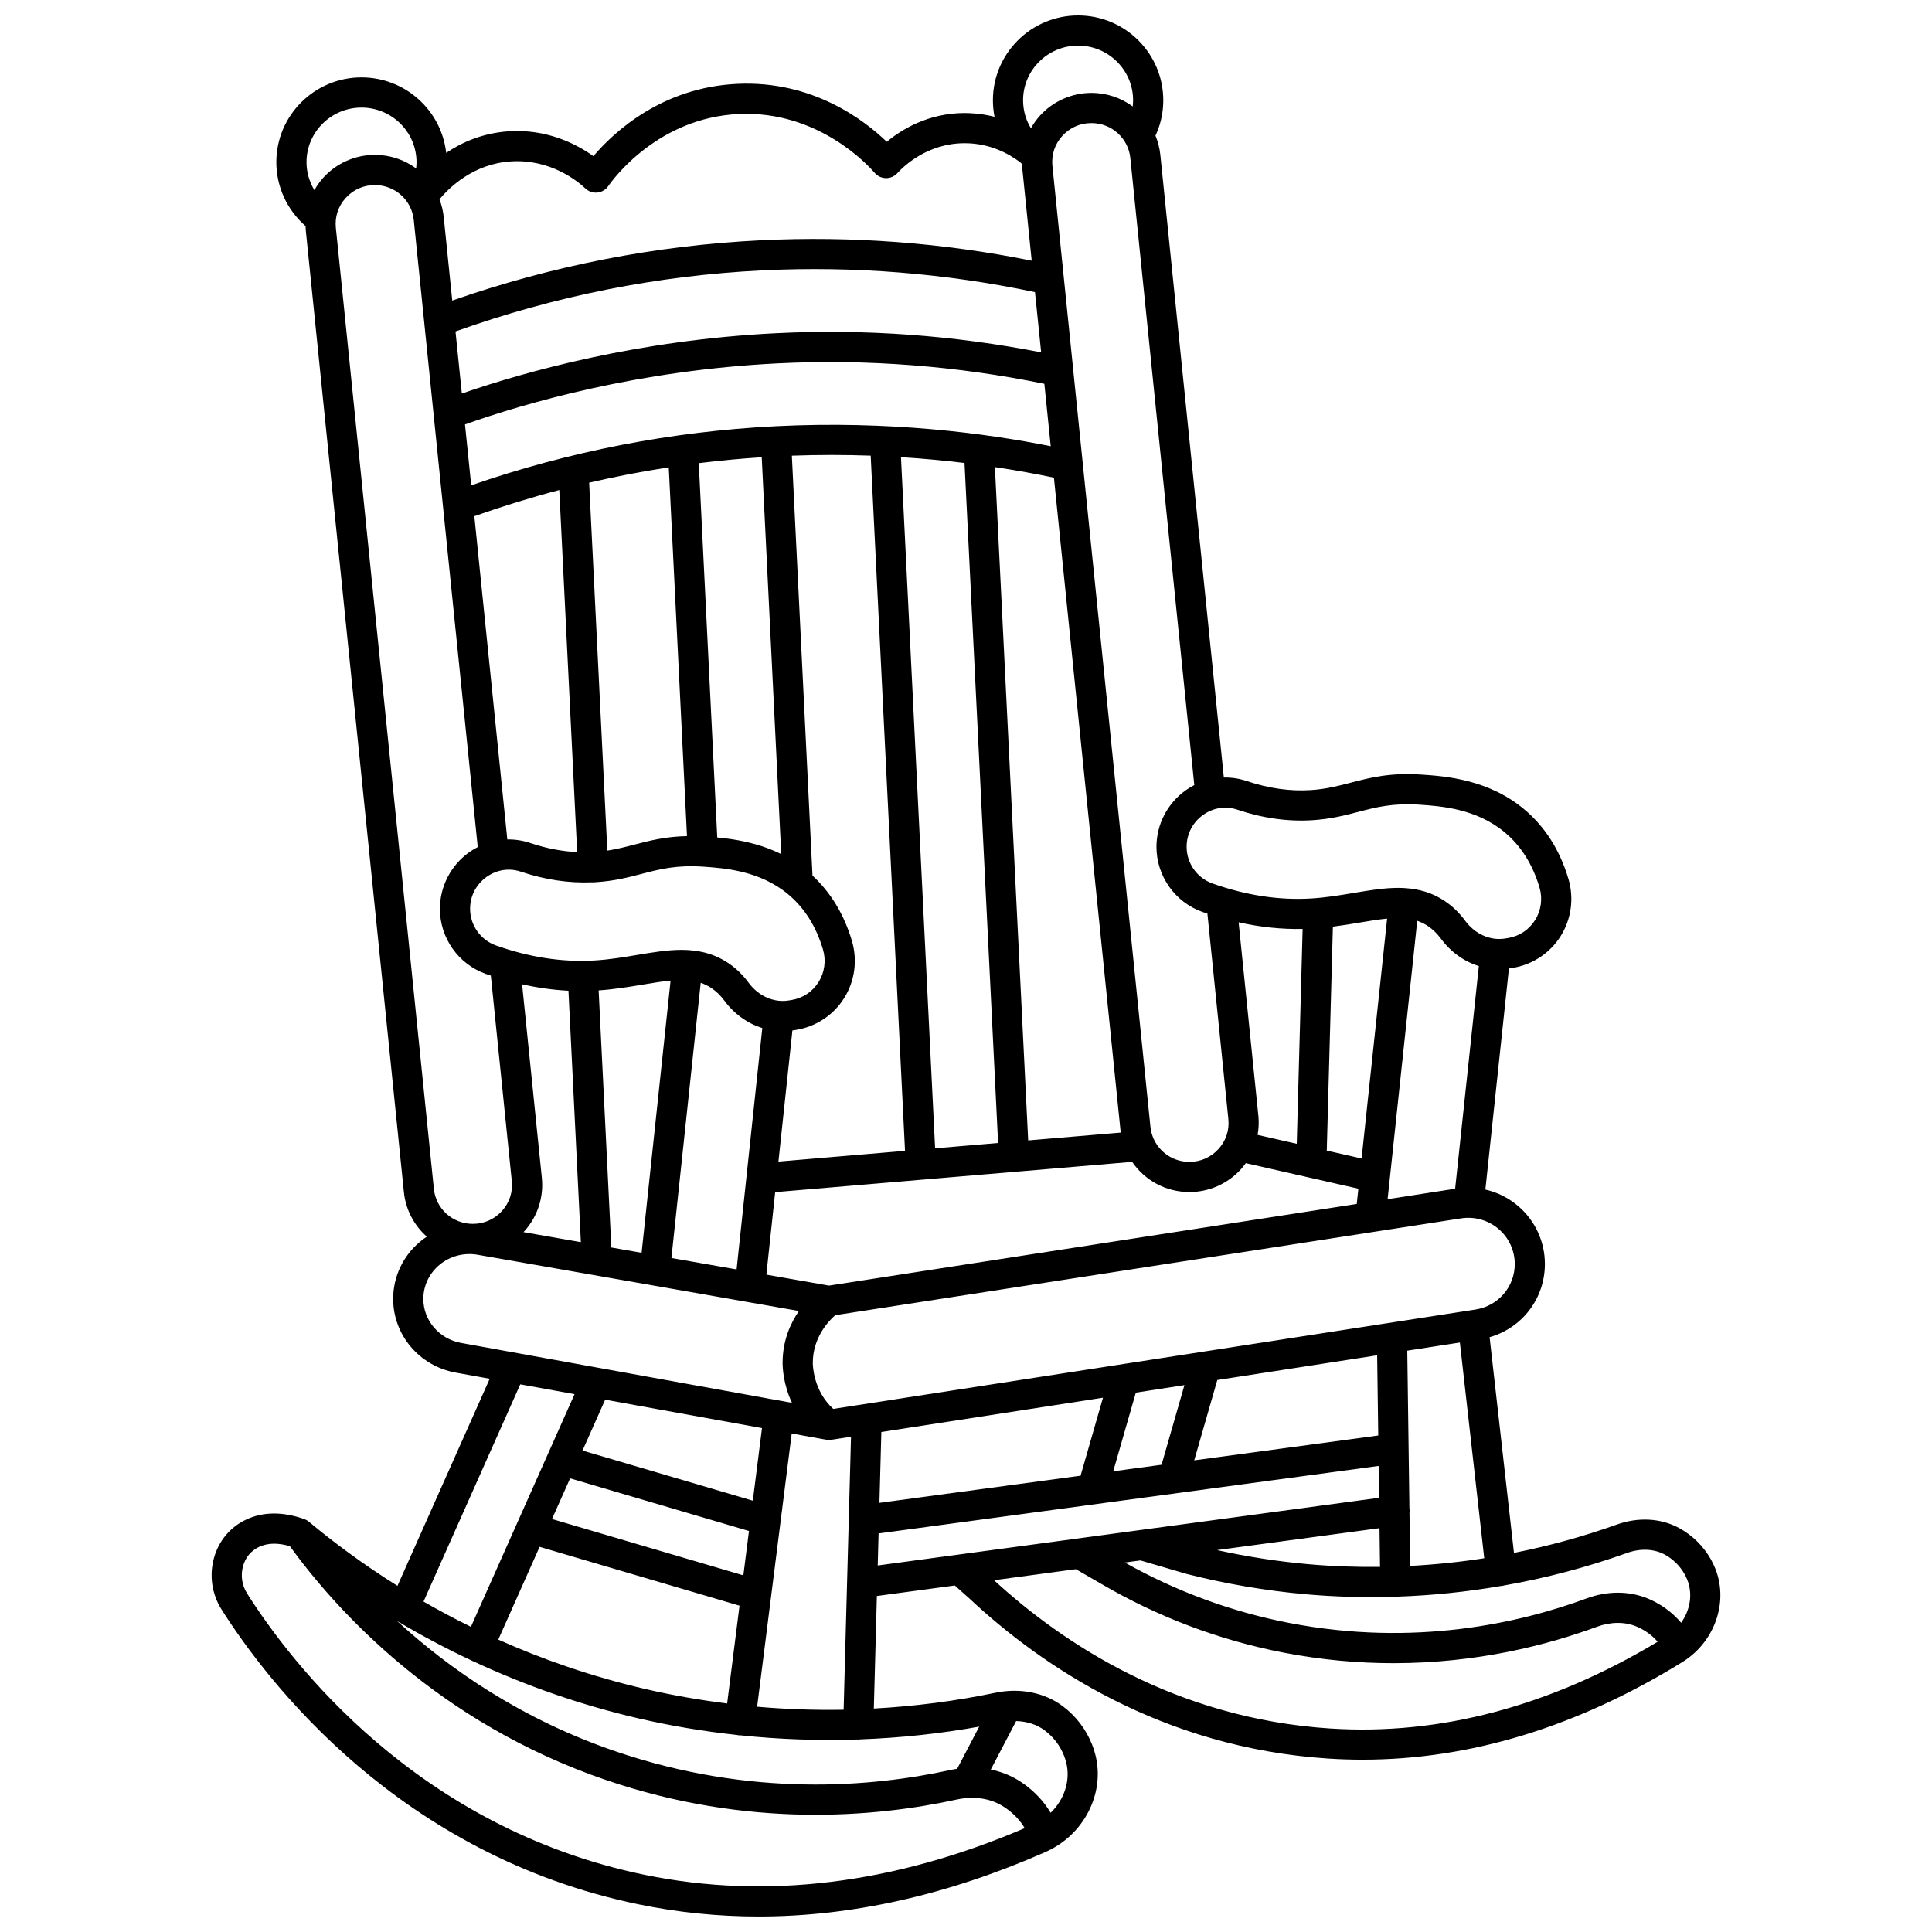 <?xml version="1.0" encoding="UTF-8"?>
<!-- Uploaded to: ICON Repo, www.iconrepo.com, Generator: ICON Repo Mixer Tools -->
<svg width="800px" height="800px" version="1.1" viewBox="144 144 512 512" xmlns="http://www.w3.org/2000/svg">
 <defs>
  <clipPath id="a">
   <path d="m200 148.09h400v503.81h-400z"/>
  </clipPath>
 </defs>
 <g clip-path="url(#a)">
  <path d="m598.47 559.45c-0.316-0.754-0.68-1.504-1.082-2.223-1.953-3.473-4.844-6.328-8.363-8.258-4.82-2.644-10.848-2.988-16.539-0.953-8.867 3.176-17.996 5.676-27.27 7.516l-6.457-57.16c8.625-2.465 14.652-10.246 14.652-19.41 0-5.894-2.574-11.48-7.059-15.328-2.535-2.176-5.531-3.664-8.715-4.391l6.242-58.594c0.117-0.016 0.234-0.023 0.348-0.043l0.719-0.117c5.238-0.867 9.852-3.941 12.656-8.426 2.816-4.508 3.562-10.023 2.047-15.141-2.273-7.664-6.246-13.898-11.805-18.52-9.52-7.918-20.922-8.703-27.051-9.125-8.402-0.578-13.707 0.809-18.84 2.144-3.352 0.875-6.519 1.699-10.586 1.961-5.477 0.355-11.172-0.449-16.922-2.387-2.012-0.676-4.07-0.984-6.113-0.945l-16.828-164.98c-0.184-1.805-0.629-3.523-1.289-5.125 0.402-0.875 0.758-1.773 1.043-2.688 0.676-2.16 1.02-4.41 1.02-6.688 0-12.395-10.125-22.477-22.574-22.477s-22.574 10.082-22.574 22.473c0 1.48 0.145 2.949 0.43 4.387-2.43-0.629-5.102-0.984-8.047-1.004-9.539 0.047-16.551 4.348-20.512 7.621-5.969-5.754-19.684-16.285-39.602-15.352-20.008 0.93-32.711 12.777-38.145 19.156-4.449-3.176-12.312-7.289-22.551-6.574-6.812 0.473-12.293 2.902-16.461 5.715-1.238-11.234-10.824-20.008-22.438-20.008-12.449 0-22.574 10.082-22.574 22.473 0 6.512 2.871 12.695 7.758 16.941 0.012 0.418 0.02 0.836 0.062 1.258l25.98 254.7c0.484 4.75 2.746 8.902 6.082 11.848-0.617 0.41-1.219 0.859-1.797 1.34-4.527 3.781-7.125 9.301-7.125 15.141 0 9.586 6.969 17.809 16.566 19.547l9.02 1.633-24.445 54.879c-9.27-5.809-17.09-11.676-23.406-16.938-0.23-0.199-0.484-0.375-0.762-0.523-0.199-0.105-0.406-0.195-0.621-0.266-5.731-1.992-10.895-1.93-15.363 0.191l-0.164 0.078c-4.082 1.988-7.023 5.539-8.289 9.996-1.316 4.641-0.59 9.645 1.988 13.723 12.121 19.16 47.164 65.125 110.59 78.156 10.426 2.141 21.004 3.211 31.715 3.211 24.766 0 50.238-5.715 76.059-17.102 10.195-4.496 15.859-15.609 13.18-25.855-0.227-0.867-0.508-1.734-0.836-2.578-1.594-4.074-4.305-7.613-7.836-10.242-4.824-3.594-11.316-4.875-17.812-3.519-10.586 2.211-21.367 3.59-32.203 4.184l0.805-29.828 20.652-2.789 3.949 3.527c18.973 17.738 50.863 39.488 95.047 42.348 3.019 0.195 6.039 0.293 9.059 0.293 28.48 0 56.953-8.684 84.766-25.875 0.5-0.309 0.984-0.645 1.453-0.988 0.02-0.016 0.039-0.027 0.059-0.039 7.551-5.598 10.609-15.594 7.109-23.977zm-23.285-3.902c3.539-1.266 7.18-1.109 9.996 0.434 2.207 1.211 4.016 2.996 5.234 5.164 0.25 0.449 0.48 0.914 0.676 1.383 1.574 3.769 0.855 8.121-1.578 11.516-1.871-2.211-4.164-4.062-6.805-5.469-0.617-0.328-1.254-0.629-1.898-0.902-4.992-2.098-10.805-2.121-16.371-0.066-17.633 6.504-45.613 12.906-78.77 6.492-15.27-2.953-29.914-8.336-43.582-16.012l4.148-0.559 12.148 3.555c0.047 0.012 0.09 0.023 0.137 0.035 10.238 2.606 20.766 4.41 31.293 5.356 7.859 0.707 15.781 0.918 23.699 0.68 0.086 0.004 0.168 0.023 0.254 0.023h0.055c0.148-0.004 0.289-0.031 0.434-0.051 9.273-0.312 18.535-1.27 27.688-2.856 0.078-0.004 0.156-0.004 0.234-0.012 0.195-0.023 0.375-0.074 0.559-0.121 11.051-1.957 21.93-4.82 32.449-8.59zm-197.62-32.051 58.734-9.086-5.938 20.664-53.305 7.195zm67.441-10.434 12.879-1.992-6.062 21.105-12.805 1.727zm21.59-3.34 42.363-6.555 0.289 21.254-48.766 6.582zm43.125 49.516c-6.414 0.074-12.82-0.156-19.184-0.73-8.051-0.723-16.098-1.977-24.008-3.719l43.055-5.812zm7.996-0.258-0.191-14.074c0.043-0.336 0.059-0.684 0.012-1.035-0.004-0.039-0.02-0.074-0.027-0.109l-0.57-41.824 13.941-2.156 6.457 57.168c-6.504 1.012-13.059 1.684-19.621 2.031zm27.711-80.02c0 6.066-4.383 11.148-10.422 12.082l-170.19 26.332c-5.25-4.797-5.414-11.41-5.414-12.199 0-6.711 4.176-11.086 5.941-12.637l165.87-25.66c3.586-0.555 7.207 0.477 9.945 2.828 2.711 2.324 4.269 5.699 4.269 9.254zm-174.26 126.02c0.066 0.004 0.125 0.023 0.195 0.023h0.109c0.172 0 0.34-0.027 0.504-0.051 10.582-0.391 21.129-1.504 31.523-3.379l-5.844 11.176c-0.613 0.094-1.23 0.195-1.848 0.332-20.633 4.512-52.762 7.312-88.652-4.945-24.914-8.508-44.004-21.758-57.914-34.547 6.379 3.805 12.953 7.289 19.684 10.445 0.078 0.039 0.145 0.094 0.23 0.133 0.062 0.027 0.125 0.035 0.188 0.059 14.051 6.555 28.777 11.668 43.879 15.168 8.594 1.992 17.336 3.445 26.145 4.398 0.102 0.02 0.199 0.059 0.305 0.07 0.172 0.02 0.34 0.031 0.508 0.031 0.027 0 0.059-0.008 0.086-0.008 10.246 1.07 20.586 1.434 30.902 1.094zm-56.145-13.375c-14.367-3.328-27.367-7.91-38.977-13.094l10.953-24.586 52.98 15.594-3.281 25.918c-7.293-0.91-14.535-2.18-21.676-3.832zm-19.938-55.828 47.398 13.953-1.488 11.754-50.715-14.93zm48.418 5.918-45.133-13.285 6.004-13.48 41.562 7.527zm-55.906-85.512-5.238-51.336c4.125 0.922 8.227 1.504 12.285 1.703l3.289 66.633-15.215-2.664c0.082-0.09 0.176-0.168 0.258-0.258 3.461-3.824 5.144-8.957 4.621-14.078zm66.398-39.113c0.117-0.016 0.234-0.023 0.352-0.043l0.715-0.117c5.238-0.867 9.852-3.941 12.656-8.426 2.816-4.508 3.562-10.023 2.047-15.141-2.082-7.019-5.606-12.82-10.449-17.301l-5.469-111.28c7.273-0.266 14.254-0.242 20.891-0.008l9.098 184.23-33.547 2.844zm-86.77-160.59c16.039-5.691 45.93-14.367 82.926-16.188 23.641-1.164 47.379 0.668 70.609 5.426l1.688 16.535c-17.414-3.481-42.816-6.785-72.688-5.312-0.094 0.004-0.184 0.012-0.277 0.016-0.008 0-0.016-0.004-0.023 0-0.012 0-0.02 0.004-0.027 0.004-27.469 1.383-54.539 6.644-80.559 15.656zm37.719 112.94-4.816-97.504c6.981-1.621 14.016-2.977 21.098-4.059l4.828 97.723c-5.738 0.117-9.918 1.203-13.984 2.266-2.34 0.605-4.598 1.188-7.125 1.574zm29.133-3.473-4.898-99.203c5.539-0.688 11.102-1.207 16.684-1.566l5.168 105.17c-6.129-3.023-12.316-3.981-16.953-4.402zm57.734 82.367-9.047-183.16c5.953 0.375 11.578 0.906 16.84 1.543l8.902 180.2zm24.664-2.094-8.816-178.43c5.805 0.867 11.039 1.836 15.637 2.801l17.633 172.87c0.023 0.23 0.07 0.453 0.102 0.68zm3.438-208.84c-23.102-4.523-46.668-6.238-70.152-5.082-36.617 1.801-66.484 10.152-83.371 15.992l-1.68-16.453c26.215-9.371 53.551-14.824 81.312-16.188 24.215-1.188 48.504 0.758 72.258 5.769zm-127.7 36.477 4.738 95.965c-4.062-0.199-8.215-1-12.402-2.41-2.012-0.676-4.07-0.984-6.109-0.945l-8.738-85.672c7.422-2.621 14.93-4.941 22.512-6.938zm-19.277 102.54c0.977-0.703 2.035-1.211 3.137-1.531 0.016-0.004 0.027-0.012 0.043-0.016 1.91-0.547 3.941-0.512 5.887 0.145 6.391 2.152 12.758 3.09 18.969 2.824 0.062 0.004 0.121 0.02 0.184 0.02 0.066 0 0.133 0 0.199-0.004 0.086-0.004 0.164-0.027 0.246-0.035 0.129-0.008 0.262-0.008 0.391-0.016 4.832-0.312 8.52-1.273 12.09-2.203 4.719-1.23 9.172-2.391 16.277-1.902 5.59 0.387 14.945 1.027 22.484 7.297 4.32 3.594 7.434 8.523 9.25 14.645 0.867 2.918 0.441 6.062-1.16 8.621-1.613 2.578-4.168 4.277-7.188 4.777h-0.004l-0.715 0.117c-3.938 0.652-8.02-1.148-10.633-4.699-1.543-2.094-3.363-3.852-5.414-5.227-3.32-2.223-6.781-3.164-10.359-3.41-0.012 0-0.02-0.008-0.031-0.008-0.02-0.004-0.035 0-0.051 0-0.633-0.039-1.273-0.066-1.914-0.066-3.773 0-7.676 0.656-11.684 1.328-3.644 0.613-7.41 1.246-11.445 1.484-8.434 0.504-17.195-0.836-26.047-3.977-4.109-1.457-6.871-5.363-6.871-9.719 0-3.375 1.59-6.457 4.359-8.445zm33.07 98.203-3.363-68.133c4.207-0.293 8.141-0.941 11.625-1.527 2.727-0.457 5.188-0.867 7.441-1.082l-7.684 72.145zm23.684-70.148c0.988 0.332 1.934 0.789 2.844 1.398 1.281 0.859 2.434 1.977 3.422 3.32 2.613 3.555 6.16 6.059 10.059 7.269l-4.188 39.309v0.008l-2.625 24.652-17.277-3.023zm19.734 55.477 94.602-8.023c3.316 4.856 8.887 7.996 15.184 7.996 5.203 0 10.184-2.211 13.66-6.062 0.457-0.508 0.883-1.043 1.277-1.594l16.453 3.734c0.004 0 0.008 0.004 0.012 0.004l13.367 3.031-0.43 4.043-139.86 21.641-16.598-2.906zm173-70.5c1.281 0.859 2.434 1.977 3.422 3.32 2.617 3.555 6.16 6.059 10.059 7.269l-6.285 59.008-17.895 2.769 7.856-73.766c0.984 0.332 1.934 0.789 2.844 1.398zm-17.594 61.582-9.227-2.094 1.621-59.344c2.449-0.312 4.785-0.695 6.934-1.055 2.727-0.457 5.188-0.867 7.441-1.078zm-17.18-3.898-10.375-2.356c0.289-1.637 0.379-3.316 0.207-5l-5.238-51.336c5.719 1.277 11.391 1.871 16.961 1.762zm-15.758-88.539c6.742 2.269 13.465 3.207 19.988 2.785 4.832-0.312 8.52-1.273 12.09-2.203 4.719-1.23 9.176-2.391 16.277-1.902 5.594 0.387 14.949 1.027 22.484 7.297 4.32 3.594 7.434 8.52 9.25 14.645 0.867 2.918 0.441 6.062-1.16 8.621-1.613 2.578-4.168 4.277-7.188 4.777l-0.715 0.117c-3.938 0.656-8.02-1.148-10.633-4.699-1.539-2.094-3.359-3.852-5.414-5.227-3.32-2.223-6.781-3.164-10.359-3.41-0.012 0-0.02-0.004-0.031-0.008-0.02-0.004-0.035 0-0.051 0-0.633-0.039-1.273-0.066-1.914-0.066-3.777 0-7.676 0.656-11.684 1.328-3.644 0.613-7.41 1.246-11.449 1.484-8.426 0.504-17.191-0.836-26.047-3.977-4.109-1.457-6.871-5.363-6.871-9.719 0-3.379 1.59-6.457 4.359-8.449 0.977-0.703 2.039-1.211 3.137-1.531 0.012-0.004 0.023-0.008 0.035-0.012 1.914-0.543 3.945-0.508 5.894 0.148zm-11.395-6.519c-0.801 0.414-1.586 0.883-2.336 1.426-4.816 3.461-7.691 9.047-7.691 14.941 0 7.734 4.898 14.668 12.195 17.258 0.438 0.156 0.871 0.285 1.305 0.43l5.555 54.461c0.297 2.918-0.625 5.727-2.598 7.91-1.996 2.207-4.738 3.426-7.727 3.426-4.176 0-7.785-2.434-9.43-6.008-0.012-0.02-0.02-0.043-0.027-0.062-0.445-0.988-0.75-2.055-0.867-3.188l-25.98-254.7c-0.297-2.918 0.625-5.727 2.598-7.91 1.996-2.207 4.738-3.426 7.727-3.426 5.348 0 9.785 3.981 10.324 9.262zm-30.797-195.97c8.039 0 14.578 6.496 14.578 14.477 0 0.555-0.039 1.102-0.102 1.645-3.066-2.262-6.856-3.59-10.953-3.59-5.203 0-10.184 2.211-13.66 6.062-0.918 1.016-1.699 2.129-2.359 3.301-0.566-0.922-1.066-1.953-1.43-3.117-0.434-1.383-0.652-2.832-0.652-4.301 0-7.981 6.539-14.477 14.578-14.477zm-150.45 30.695c10.645-0.742 17.918 5.309 19.906 7.18 0.848 0.797 1.996 1.184 3.156 1.066 1.16-0.121 2.207-0.742 2.867-1.699 1.281-1.852 13.156-18.121 34.582-19.117 21.199-0.992 34.582 13.891 36.035 15.594 0.746 0.871 1.832 1.383 2.977 1.402h0.062c1.125 0 2.199-0.477 2.957-1.309 1.684-1.852 7.941-7.902 17.742-7.949h0.113c6.688 0 11.699 2.793 14.582 4.961 0.215 0.203 0.426 0.375 0.633 0.562 0.012 0.43 0.02 0.863 0.062 1.293l2.481 24.32c-23.633-4.769-47.758-6.594-71.801-5.41-27.891 1.371-55.367 6.746-81.758 15.98l-2.262-22.164c-0.168-1.641-0.559-3.207-1.121-4.684 2.629-3.152 8.957-9.344 18.785-10.027zm-39.449-14.273c8.039 0 14.578 6.496 14.578 14.477 0 0.551-0.039 1.102-0.102 1.645-3.066-2.262-6.859-3.59-10.953-3.59-5.203 0-10.184 2.211-13.66 6.062-0.914 1.012-1.695 2.121-2.352 3.289-1.332-2.219-2.086-4.766-2.086-7.406-0.004-7.981 6.535-14.477 14.574-14.477zm-6.801 31.867c-0.297-2.918 0.625-5.727 2.598-7.91 1.996-2.207 4.738-3.426 7.727-3.426 5.348 0 9.785 3.981 10.324 9.262l16.953 166.18c-0.801 0.414-1.586 0.883-2.336 1.426-4.816 3.461-7.691 9.047-7.691 14.941 0 7.734 4.898 14.668 12.191 17.258 0.438 0.156 0.871 0.285 1.305 0.43l5.555 54.465c0.297 2.918-0.625 5.727-2.598 7.91-1.996 2.207-4.738 3.426-7.727 3.426-5.348 0-9.785-3.981-10.324-9.262zm23.184 283.84c0-3.461 1.551-6.742 4.254-9 2.828-2.363 6.555-3.34 10.25-2.672l30.695 5.371 54.336 9.512c-2.266 3.297-4.328 7.902-4.328 13.75 0 1.254 0.188 5.715 2.488 10.59l-87.699-15.879c-5.793-1.043-9.996-5.953-9.996-11.672zm25.691 22.648 14.383 2.606-27.465 61.652c-4.41-2.172-8.605-4.414-12.562-6.691zm33.035 130c-60.418-12.414-93.867-56.305-105.44-74.598-1.367-2.16-1.75-4.809-1.055-7.266 0.637-2.238 2.09-4.012 4.106-4.992l0.098-0.047c1.215-0.578 2.551-0.867 4.019-0.867 1.281 0 2.668 0.219 4.172 0.656 12.395 17.074 39.191 46.746 83.746 61.965 37.633 12.855 71.316 9.918 92.945 5.191 4.391-0.957 8.656-0.391 12.016 1.605 0.449 0.27 0.895 0.559 1.32 0.867 1.969 1.426 3.547 3.137 4.719 5.102-34.641 14.824-68.488 18.988-100.64 12.383zm111.06-31.582c0.215 0.555 0.402 1.125 0.551 1.691 1.254 4.785-0.449 9.906-4.094 13.438-1.734-2.906-4.066-5.449-6.894-7.504-0.621-0.449-1.27-0.879-1.934-1.27-2.156-1.281-4.531-2.176-7.035-2.684l6.723-12.855c2.828 0.082 5.453 0.906 7.519 2.445 2.332 1.734 4.121 4.066 5.164 6.738zm-81.328-12.984 9.164-72.406 9.129 1.652c0.012 0.004 0.023 0 0.035 0.004 0.223 0.039 0.445 0.059 0.672 0.059h0.012c0.023 0 0.047-0.008 0.07-0.008 0.18-0.004 0.355-0.016 0.535-0.039l5.262-0.812-1.957 72.352c-7.652 0.137-15.309-0.133-22.922-0.801zm32.184-45.922 132.52-17.891 0.113 8.445-132.86 17.938zm119.71 51.695c-41.027-2.656-70.918-22.574-89.113-39.297l21.684-2.926 6.566 3.797c15.109 8.855 31.418 15.016 48.469 18.312 10.238 1.98 20.004 2.801 29.168 2.801 22.137 0 40.738-4.797 53.887-9.645 3.66-1.348 7.391-1.371 10.508-0.062 0.422 0.176 0.84 0.375 1.238 0.586 1.711 0.91 3.16 2.066 4.352 3.445-28.57 17.133-57.738 24.867-86.758 22.988z"/>
 </g>
</svg>